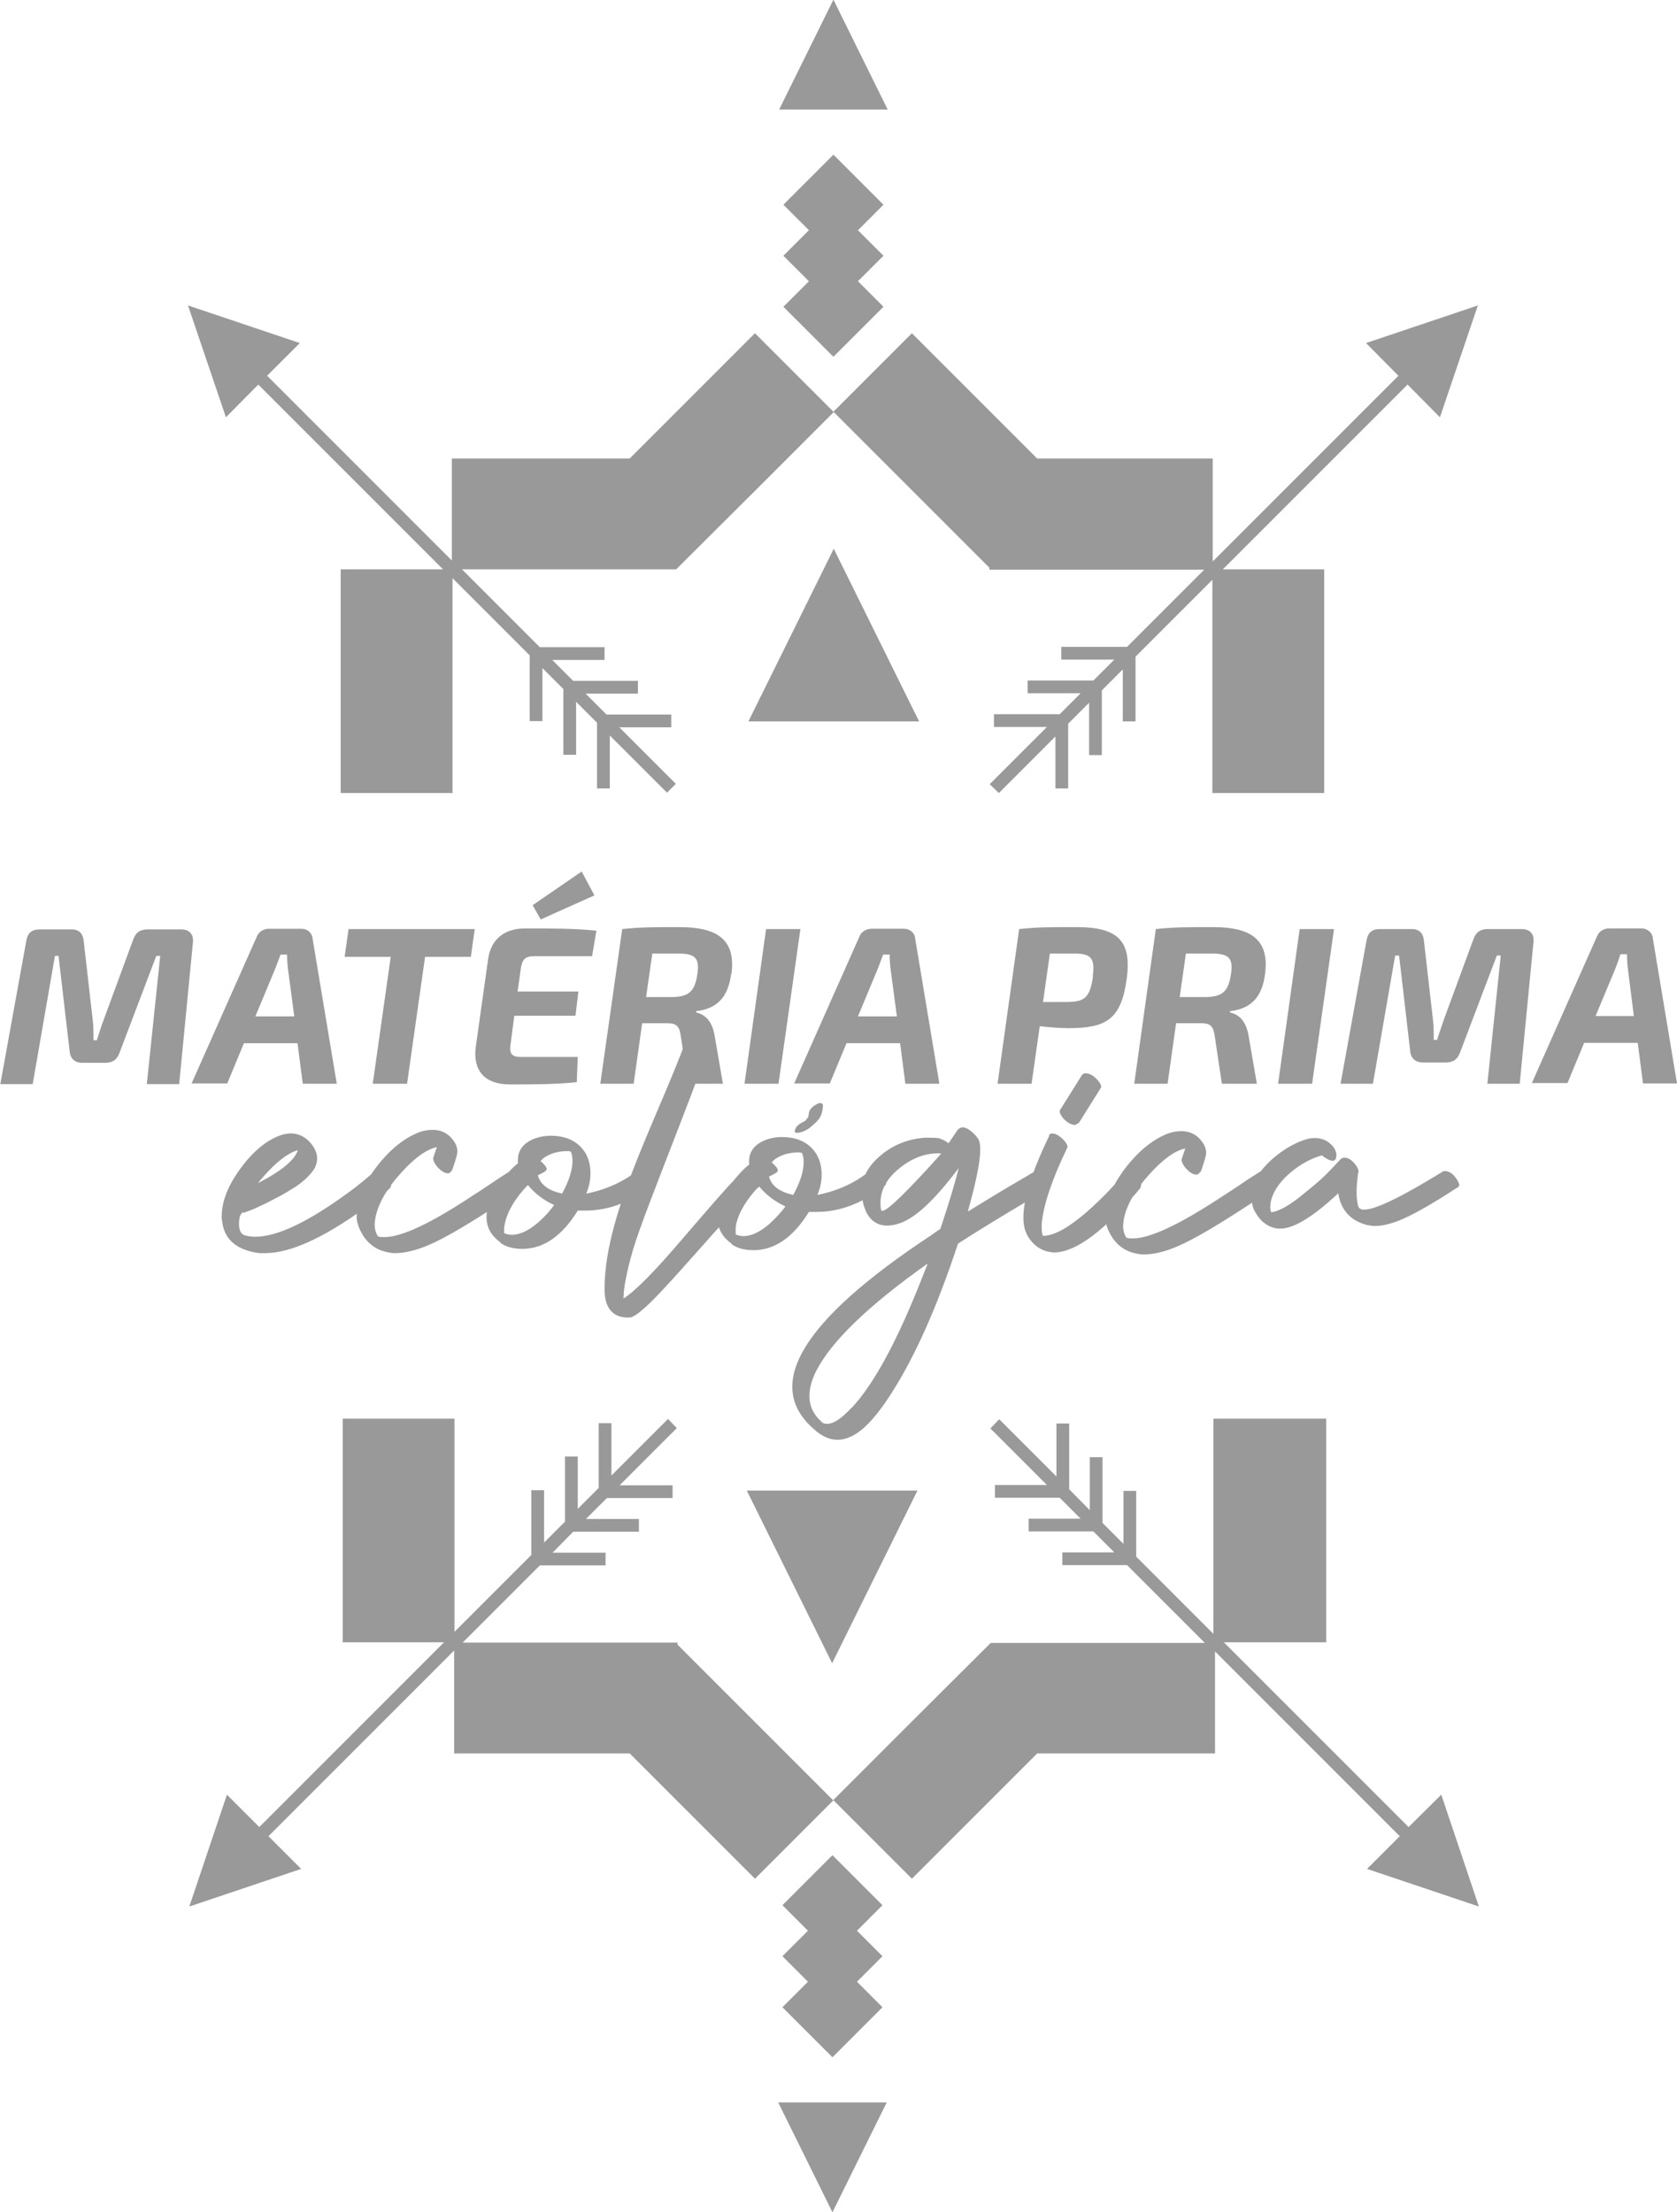 <?xml version="1.0" encoding="UTF-8"?><svg id="Camada_2" xmlns="http://www.w3.org/2000/svg" viewBox="0 0 51.29 67.64"><defs><style>.cls-1{fill:#999;}</style></defs><g id="Camada_1-2"><path class="cls-1" d="m13.84,24.23v-6.55l2.36,2.36v2.01h.39v-1.62l.64.64v2.01s.39,0,.39,0v-1.62l.64.64v2.01h.39v-1.62l1.75,1.75.27-.27-1.73-1.73h1.59v-.39s-1.98,0-1.98,0l-.64-.64h1.6v-.39h-1.98l-.64-.64h1.6v-.39h-1.98l-2.38-2.38h6.55s2.42-2.41,2.42-2.41l2.4-2.4,2.4,2.4,2.36,2.36v.06h.06s0,0,0,0h6.51l-2.36,2.36h-2.01v.39h1.62s-.64.64-.64.64h-2.01v.39h1.62l-.64.64h-2.01v.39h1.62l-1.75,1.75.28.27,1.73-1.73v1.59h.39v-1.98l.64-.64v1.6h.39v-1.98l.64-.64v1.59h.39v-1.98l2.35-2.35v6.52h3.42v-3.42h0s0-3.42,0-3.42h-3.1l5.65-5.65.99,1,1.16-3.42-3.42,1.15.99,1-5.68,5.68v-3.15h-5.37l-1.41-1.41h0s-2.42-2.42-2.42-2.42l-2.4,2.4-2.4-2.4-2.42,2.42h0s-1.41,1.41-1.41,1.41h-5.44v3.12l-5.65-5.65,1-1-3.42-1.15,1.16,3.42.99-1,5.65,5.65h-3.13v3.42s0,0,0,0v3.42h3.43Zm11.65-13.32l1.53-1.53-.78-.78.78-.78-.78-.78.78-.78-1.53-1.53-1.53,1.53.78.78-.78.78.78.78-.78.78,1.53,1.53Zm-2.61,11.15h5.23l-2.61-5.28-2.61,5.28Zm.95-18.71h3.32l-1.66-3.36-1.66,3.36Z"/><path class="cls-1" d="m37.11,43.41v6.55l-2.36-2.36v-2.01h-.39v1.62l-.64-.64v-2.01s-.39,0-.39,0v1.62l-.63-.64v-2.01h-.39v1.62l-1.75-1.75-.27.28,1.73,1.73h-1.59v.39s1.98,0,1.98,0l.64.64h-1.59s0,.39,0,.39h1.98l.64.64h-1.59v.39h1.98l2.38,2.38h-6.55s-2.42,2.41-2.42,2.41l-2.4,2.4-2.4-2.4-2.36-2.36v-.06h-.06s0,0,0,0h-6.51l2.36-2.36h2.01v-.39h-1.62l.63-.64h2.01v-.39h-1.62l.64-.64h2.01v-.39h-1.62l1.75-1.75-.27-.28-1.73,1.73v-1.6h-.39v1.98l-.64.64v-1.6h-.39v1.99l-.64.64v-1.6h-.39v1.98l-2.35,2.35v-6.52h-3.42v3.42h0v3.42h3.1l-5.65,5.65-.99-.99-1.15,3.42,3.42-1.15-1-1,5.68-5.68v3.15h5.37l1.41,1.41h0s2.42,2.42,2.42,2.42l2.4-2.4,2.4,2.4,2.42-2.42h0s1.41-1.41,1.41-1.41h2.02s3.42,0,3.42,0v-3.12l5.65,5.65-1,1,3.42,1.15-1.15-3.42-1,.99-5.65-5.65h3.13v-3.42s0,0,0,0v-3.42h-3.43Zm-11.65,13.32l-1.53,1.53.78.78-.78.78.78.78-.78.78,1.53,1.53,1.53-1.53-.78-.78.78-.78-.78-.78.78-.78-1.53-1.53Zm1.66,7.56h-3.32l1.66,3.36,1.66-3.36Zm.95-18.71h-5.23l2.61,5.28,2.61-5.28Z"/><path class="cls-1" d="m49.98,31.07h-1.18l.6-1.44c.06-.15.12-.32.16-.45h.2c0,.15.01.31.03.46l.18,1.43Zm.11.83l.16,1.23h1.04l-.74-4.44c-.01-.17-.17-.3-.34-.3h-.99c-.17,0-.32.09-.38.25l-1.99,4.48h1.09l.51-1.23h1.63Zm-4.58-3.49c-.23,0-.37.09-.45.32l-.89,2.42c-.07.21-.14.4-.22.65h-.1c0-.23,0-.45-.03-.67l-.27-2.36c-.02-.23-.14-.36-.37-.36h-.98c-.25,0-.37.12-.41.37l-.79,4.36h.99l.68-3.92h.12l.34,2.92c.02.22.16.35.39.35h.69c.23,0,.37-.09.45-.32l1.12-2.95h.12l-.41,3.92h.99l.42-4.33c.03-.25-.11-.4-.36-.4h-1.01Zm-5.38,4.73l.67-4.73h-1.05l-.66,4.73h1.05Zm-4.05-2.65l.19-1.33h.81c.5,0,.64.14.57.62-.08.56-.28.71-.82.71h-.75Zm2.61-.7c.15-1.1-.49-1.44-1.59-1.44-.76,0-1.19,0-1.75.06l-.66,4.73h1.02l.26-1.85h.78c.25,0,.36.08.4.38l.22,1.47h1.07l-.25-1.45c-.08-.49-.31-.67-.57-.73v-.04c.72-.08.99-.52,1.07-1.13m-5.26.07c-.1.65-.25.78-.82.78h-.71l.21-1.48h.77c.48,0,.62.14.54.7m-.51-1.51c-.8,0-1.18,0-1.74.06l-.66,4.73h1.04l.25-1.76c.27.03.58.06.88.06,1.16,0,1.61-.27,1.78-1.51.16-1.18-.29-1.58-1.54-1.58m-5.5,2.73h-1.18l.6-1.44c.06-.15.12-.32.17-.45h.2c0,.15.01.31.03.46l.19,1.43Zm.11.83l.16,1.23h1.04l-.74-4.44c-.01-.17-.16-.3-.34-.3h-.99c-.17,0-.32.09-.38.25l-1.99,4.48h1.09l.51-1.23h1.63Zm-3.72,1.23l.67-4.73h-1.05l-.66,4.73h1.05Zm-4.05-2.65l.19-1.33h.81c.5,0,.64.14.57.62-.08.56-.28.71-.82.71h-.75Zm2.61-.7c.15-1.1-.49-1.44-1.59-1.44-.76,0-1.19,0-1.75.06l-.67,4.73h1.02l.26-1.85h.78c.25,0,.36.08.4.38l.22,1.47h1.07l-.25-1.45c-.08-.49-.31-.67-.57-.73v-.04c.72-.08.99-.52,1.07-1.13m-4.25-.56l.13-.77c-.62-.07-1.43-.07-2.18-.07-.66,0-1.05.36-1.13.93l-.38,2.7c-.09.69.25,1.14,1.04,1.14.67,0,1.45,0,2.05-.07l.03-.77h-1.75c-.26,0-.34-.1-.31-.35l.12-.91h1.87l.09-.74h-1.86l.1-.71c.04-.28.14-.37.4-.37h1.77Zm-1.56-1.12l1.63-.73-.39-.73-1.5,1.03.25.44Zm-2.15,1.15l.12-.85h-3.86l-.12.85h1.41l-.55,3.88h1.05l.55-3.88h1.41Zm-5.41,1.82h-1.18l.6-1.44c.06-.15.12-.32.17-.45h.2c0,.15.01.31.03.46l.19,1.43Zm.11.83l.16,1.23h1.04l-.74-4.44c-.01-.17-.16-.3-.34-.3h-.99c-.17,0-.32.09-.38.25l-1.99,4.48h1.09l.51-1.23h1.63Zm-4.58-3.49c-.23,0-.37.09-.45.32l-.89,2.42c-.08.21-.14.4-.22.65h-.1c0-.23,0-.45-.03-.67l-.27-2.36c-.02-.23-.14-.36-.37-.36h-.98c-.25,0-.37.12-.41.37l-.79,4.36h.99l.68-3.92h.11l.34,2.92c.02.22.16.35.39.35h.69c.23,0,.37-.09.45-.32l1.12-2.95h.12l-.41,3.92h.99l.42-4.33c.03-.25-.11-.4-.36-.4h-1.01Z"/><path class="cls-1" d="m40.85,35.44c-.04.09-.16.07-.34-.05-.03-.02-.06-.04-.08-.06-.42.12-.79.35-1.13.68-.29.3-.44.6-.45.88,0,.07,0,.12.03.18.2-.02.49-.17.85-.45.36-.29.63-.51.8-.68.17-.17.32-.33.45-.47h0c.04-.05.09-.07.14-.07.13,0,.25.09.37.26.04.07.06.12.06.16,0,.02-.01.02-.01.03-.03.24-.05.44-.05.61s.02.3.05.43c.03.07.09.1.18.1.35,0,1.15-.39,2.4-1.16.02-.02.04-.02.07-.02.12,0,.24.07.35.23.05.07.08.14.09.19,0,.04-.02.07-.05.08-.07.04-.17.11-.31.2-.76.48-1.32.78-1.7.89-.19.06-.36.09-.51.09-.07,0-.15-.01-.25-.03-.5-.13-.8-.45-.88-.97-.77.72-1.36,1.08-1.77,1.08h-.07c-.27-.03-.5-.18-.66-.44-.06-.09-.1-.17-.12-.26-.02-.08-.03-.17-.03-.27,0-.44.26-.87.78-1.28.31-.24.61-.4.92-.49.07-.02.16-.03.24-.03.22,0,.41.09.55.26.1.13.13.26.08.38m-4.14.39c-.03.05-.06.08-.11.09-.12,0-.24-.08-.37-.24-.07-.1-.1-.18-.09-.23l.11-.33c-.3.06-.66.31-1.07.76-.46.5-.73.98-.81,1.41-.01.07-.02.14-.02.21,0,.14.04.25.1.35.07.02.14.02.2.02.52,0,1.42-.42,2.71-1.27.11-.07.28-.18.49-.32.35-.24.59-.39.72-.47.03-.02.05-.02.06-.02.12,0,.25.08.39.23.05.07.08.14.09.18,0,.04-.02.06-.04.07-.14.08-.39.25-.75.49-1.03.68-1.79,1.13-2.3,1.35-.4.17-.74.25-1.03.25-.05,0-.12,0-.2-.02-.35-.06-.62-.24-.81-.56-.09-.15-.15-.31-.17-.47,0-.03,0-.07,0-.12,0-.45.21-.95.63-1.5.41-.52.84-.86,1.29-1.03.14-.05.28-.07.4-.07.29,0,.52.13.68.39.05.08.08.18.08.27,0,.08-.05.25-.14.51-.01.03-.02.05-.02.07m-3.76-1.48s-.05.04-.09.05c-.12,0-.24-.07-.37-.21-.06-.08-.1-.15-.1-.2,0-.02,0-.04.02-.06l.67-1.07s.05-.04.1-.04c.12,0,.25.07.38.22.06.07.09.13.1.18,0,.02,0,.04-.02.06l-.67,1.07Zm-.89.36s.05-.05.09-.05c.12,0,.24.07.38.22.06.07.1.14.1.19,0,.02,0,.03-.02.05-.47.98-.72,1.75-.77,2.3,0,.05,0,.09,0,.14,0,.07.01.15.03.23h.02c.44,0,1.1-.45,1.97-1.34.22-.24.42-.45.58-.64.02-.02.04-.03.07-.03.09,0,.19.08.29.24.05.09.08.16.08.23,0,.03-.02.06-.03.09-1.08,1.29-1.95,1.94-2.61,1.96-.06,0-.13-.01-.23-.03-.26-.07-.45-.23-.59-.46-.09-.15-.14-.34-.14-.58,0-.57.26-1.4.79-2.5m-6.05,8.33c.69-.73,1.43-2.1,2.21-4.11.04-.11.09-.21.12-.31-1.82,1.29-2.96,2.39-3.42,3.31-.31.64-.25,1.15.18,1.53l.03.03c.17.08.4,0,.68-.26.07-.06.13-.12.19-.19m2.75-7.79c-.43-.02-.85.12-1.24.43-.41.32-.61.68-.61,1.08,0,.08,0,.15.02.22.04.15.54-.3,1.51-1.36.18-.2.29-.32.32-.36m-.04-.46c.09.02.18.07.27.14.07-.1.16-.23.26-.38.11-.16.27-.14.5.07.07.07.11.12.15.18.13.21.05.87-.26,2-.02.07-.04.15-.06.22.49-.3.99-.61,1.49-.9.23-.13.39-.23.49-.29.08-.05.2-.01.35.1.02.01.03.03.04.04.13.13.18.23.14.31-.01.01-.02.02-.02.02-.12.08-.28.17-.49.29-.96.57-1.73,1.04-2.3,1.41-.63,1.91-1.3,3.42-2.02,4.55-.24.38-.48.7-.71.94-.59.61-1.15.67-1.68.18-1.55-1.35-.36-3.32,3.58-5.92.06-.04.15-.11.29-.2.26-.78.45-1.4.56-1.86-.72.96-1.32,1.53-1.81,1.69-.48.16-.82.04-1.02-.35-.04-.1-.08-.2-.1-.31-.12-.51.04-.97.49-1.37.39-.35.86-.55,1.41-.59.17,0,.32,0,.47.02m-5.55,1.47c-.37.39-.6.77-.69,1.13-.01.06-.02.11-.02.16,0,.1,0,.16,0,.18.08.03.15.05.23.05.33,0,.69-.22,1.08-.65.07-.08.15-.17.21-.26-.33-.15-.6-.36-.81-.62m-.3-.66s0-.03,0-.05v-.04c0-.32.18-.54.53-.67.14-.05.3-.08.47-.08.39,0,.68.11.89.31.22.21.33.49.33.84,0,.2-.04.41-.13.62.61-.12,1.14-.36,1.6-.73.02-.02.04-.02.07-.02.11,0,.22.07.34.22.05.07.08.13.09.18,0,.03-.02.06-.04.07-.67.53-1.36.8-2.09.8-.1,0-.18,0-.23,0-.48.78-1.05,1.17-1.69,1.17-.28,0-.5-.06-.67-.18,0-.02-.02-.03-.02-.03-.27-.2-.41-.45-.41-.76,0-.42.22-.87.66-1.36.11-.12.21-.22.32-.3m.67-.06c.12.11.19.19.19.25,0,.04-.05.08-.15.13-.06.03-.1.05-.12.06.08.29.33.47.74.56.21-.38.32-.72.32-1.01,0-.11-.02-.2-.05-.27-.02-.01-.05-.02-.1-.02-.24,0-.47.05-.67.17-.07.04-.12.09-.15.13m1.56-1.71c-.03.34-.14.43-.37.63-.12.1-.25.16-.39.18-.07.01-.11-.01-.1-.06,0-.03.02-.06.03-.09.04-.07.13-.14.26-.2.02-.01.04-.02.04-.03.07-.1.08-.05.1-.22.01-.1.09-.19.23-.27.11-.06.17-.05.2.02,0,.01,0,.02,0,.03m-2.44,1.99s.05-.02.08-.02c.11,0,.22.08.34.23.06.07.09.14.09.19,0,.04-.01.07-.02.08-.26.19-.84.79-1.74,1.81-.93,1.05-1.53,1.71-1.83,1.95-.18.16-.32.24-.4.24h-.06c-.46-.01-.7-.3-.7-.87,0-2.43,1.75-5.4,2.72-8.23.01-.04.05-.05.09-.05.12,0,.25.06.38.2.07.07.1.14.1.2,0,.54-2.06,5.43-2.42,6.68-.19.66-.29,1.16-.29,1.49.37-.24.96-.84,1.78-1.8.84-.98,1.38-1.6,1.62-1.84.09-.1.18-.18.26-.26m-6.59.43c-.37.39-.6.77-.69,1.13-.01.06-.02.11-.03.16,0,.1,0,.16,0,.18.08.03.15.05.23.05.33,0,.69-.22,1.09-.65.07-.08.14-.17.21-.26-.33-.15-.6-.36-.81-.62m-.3-.66s0-.03,0-.05v-.04c0-.32.18-.54.53-.67.15-.05.3-.08.47-.08.39,0,.68.11.89.31.22.21.33.49.33.84,0,.2-.04.41-.13.62.61-.12,1.14-.36,1.6-.73.02-.02.04-.02.07-.02.11,0,.22.07.34.22.05.07.08.13.09.18,0,.03-.02.06-.04.07-.67.53-1.36.8-2.09.8-.1,0-.18,0-.23,0-.48.78-1.05,1.17-1.69,1.17-.28,0-.5-.06-.67-.18,0-.02-.02-.03-.02-.03-.27-.2-.41-.45-.41-.76,0-.42.22-.87.66-1.36.11-.12.21-.22.32-.3m.67-.06c.12.11.19.19.19.25,0,.04-.05.08-.15.13-.06.03-.1.05-.12.06.08.29.33.47.74.56.21-.38.32-.72.32-1.01,0-.11-.02-.2-.05-.27-.02-.01-.05-.02-.1-.02-.24,0-.47.05-.67.17-.07.04-.12.09-.15.13m-2.72.29c-.03.05-.06.08-.11.09-.12,0-.24-.08-.37-.24-.07-.1-.1-.18-.09-.23l.11-.33c-.3.06-.66.31-1.07.76-.46.5-.73.98-.81,1.41-.01.07-.02.14-.02.21,0,.14.04.25.1.35.07.02.14.02.2.02.52,0,1.42-.42,2.7-1.27.11-.07.28-.18.49-.32.35-.24.59-.39.72-.47.03-.02.05-.02.06-.02.12,0,.25.08.39.23.05.07.08.14.09.18,0,.04-.02.06-.04.07-.14.08-.39.25-.75.49-1.03.68-1.79,1.13-2.3,1.35-.4.17-.74.25-1.03.25-.05,0-.12,0-.2-.02-.35-.06-.62-.24-.81-.56-.09-.15-.15-.31-.17-.47,0-.03,0-.07,0-.12,0-.45.21-.95.63-1.5.41-.52.84-.86,1.29-1.03.14-.05.28-.07.4-.07.29,0,.52.13.68.39.05.08.08.18.08.27,0,.08-.05.25-.14.51-.01.03-.02.05-.02.07m-5.94.39c.72-.37,1.13-.71,1.22-1.01-.32.1-.67.37-1.06.82-.06.06-.11.13-.16.19m-.45.89c-.09.04-.13.16-.13.36,0,.19.06.3.16.34.1.03.21.05.33.05.68,0,1.62-.45,2.84-1.34.32-.23.59-.46.83-.67.02-.02.04-.02.07-.02.11,0,.22.08.33.24.06.09.09.16.09.22,0,.03-.02.06-.03.08-.13.13-.41.35-.85.67-1.22.87-2.2,1.31-2.94,1.32-.1,0-.16,0-.21,0-.68-.09-1.05-.4-1.13-.93-.01-.06-.02-.12-.02-.18,0-.49.21-1,.63-1.55.38-.5.78-.81,1.19-.95.09-.03.18-.04.26-.05h.03c.25,0,.47.11.64.33.11.14.17.29.17.44,0,.11-.03.2-.08.3-.06.1-.14.19-.25.3-.11.1-.23.2-.36.28-.13.08-.27.17-.42.25-.15.08-.29.15-.42.22-.13.06-.25.12-.36.17-.11.05-.2.08-.26.1l-.1.04Z"/></g></svg>